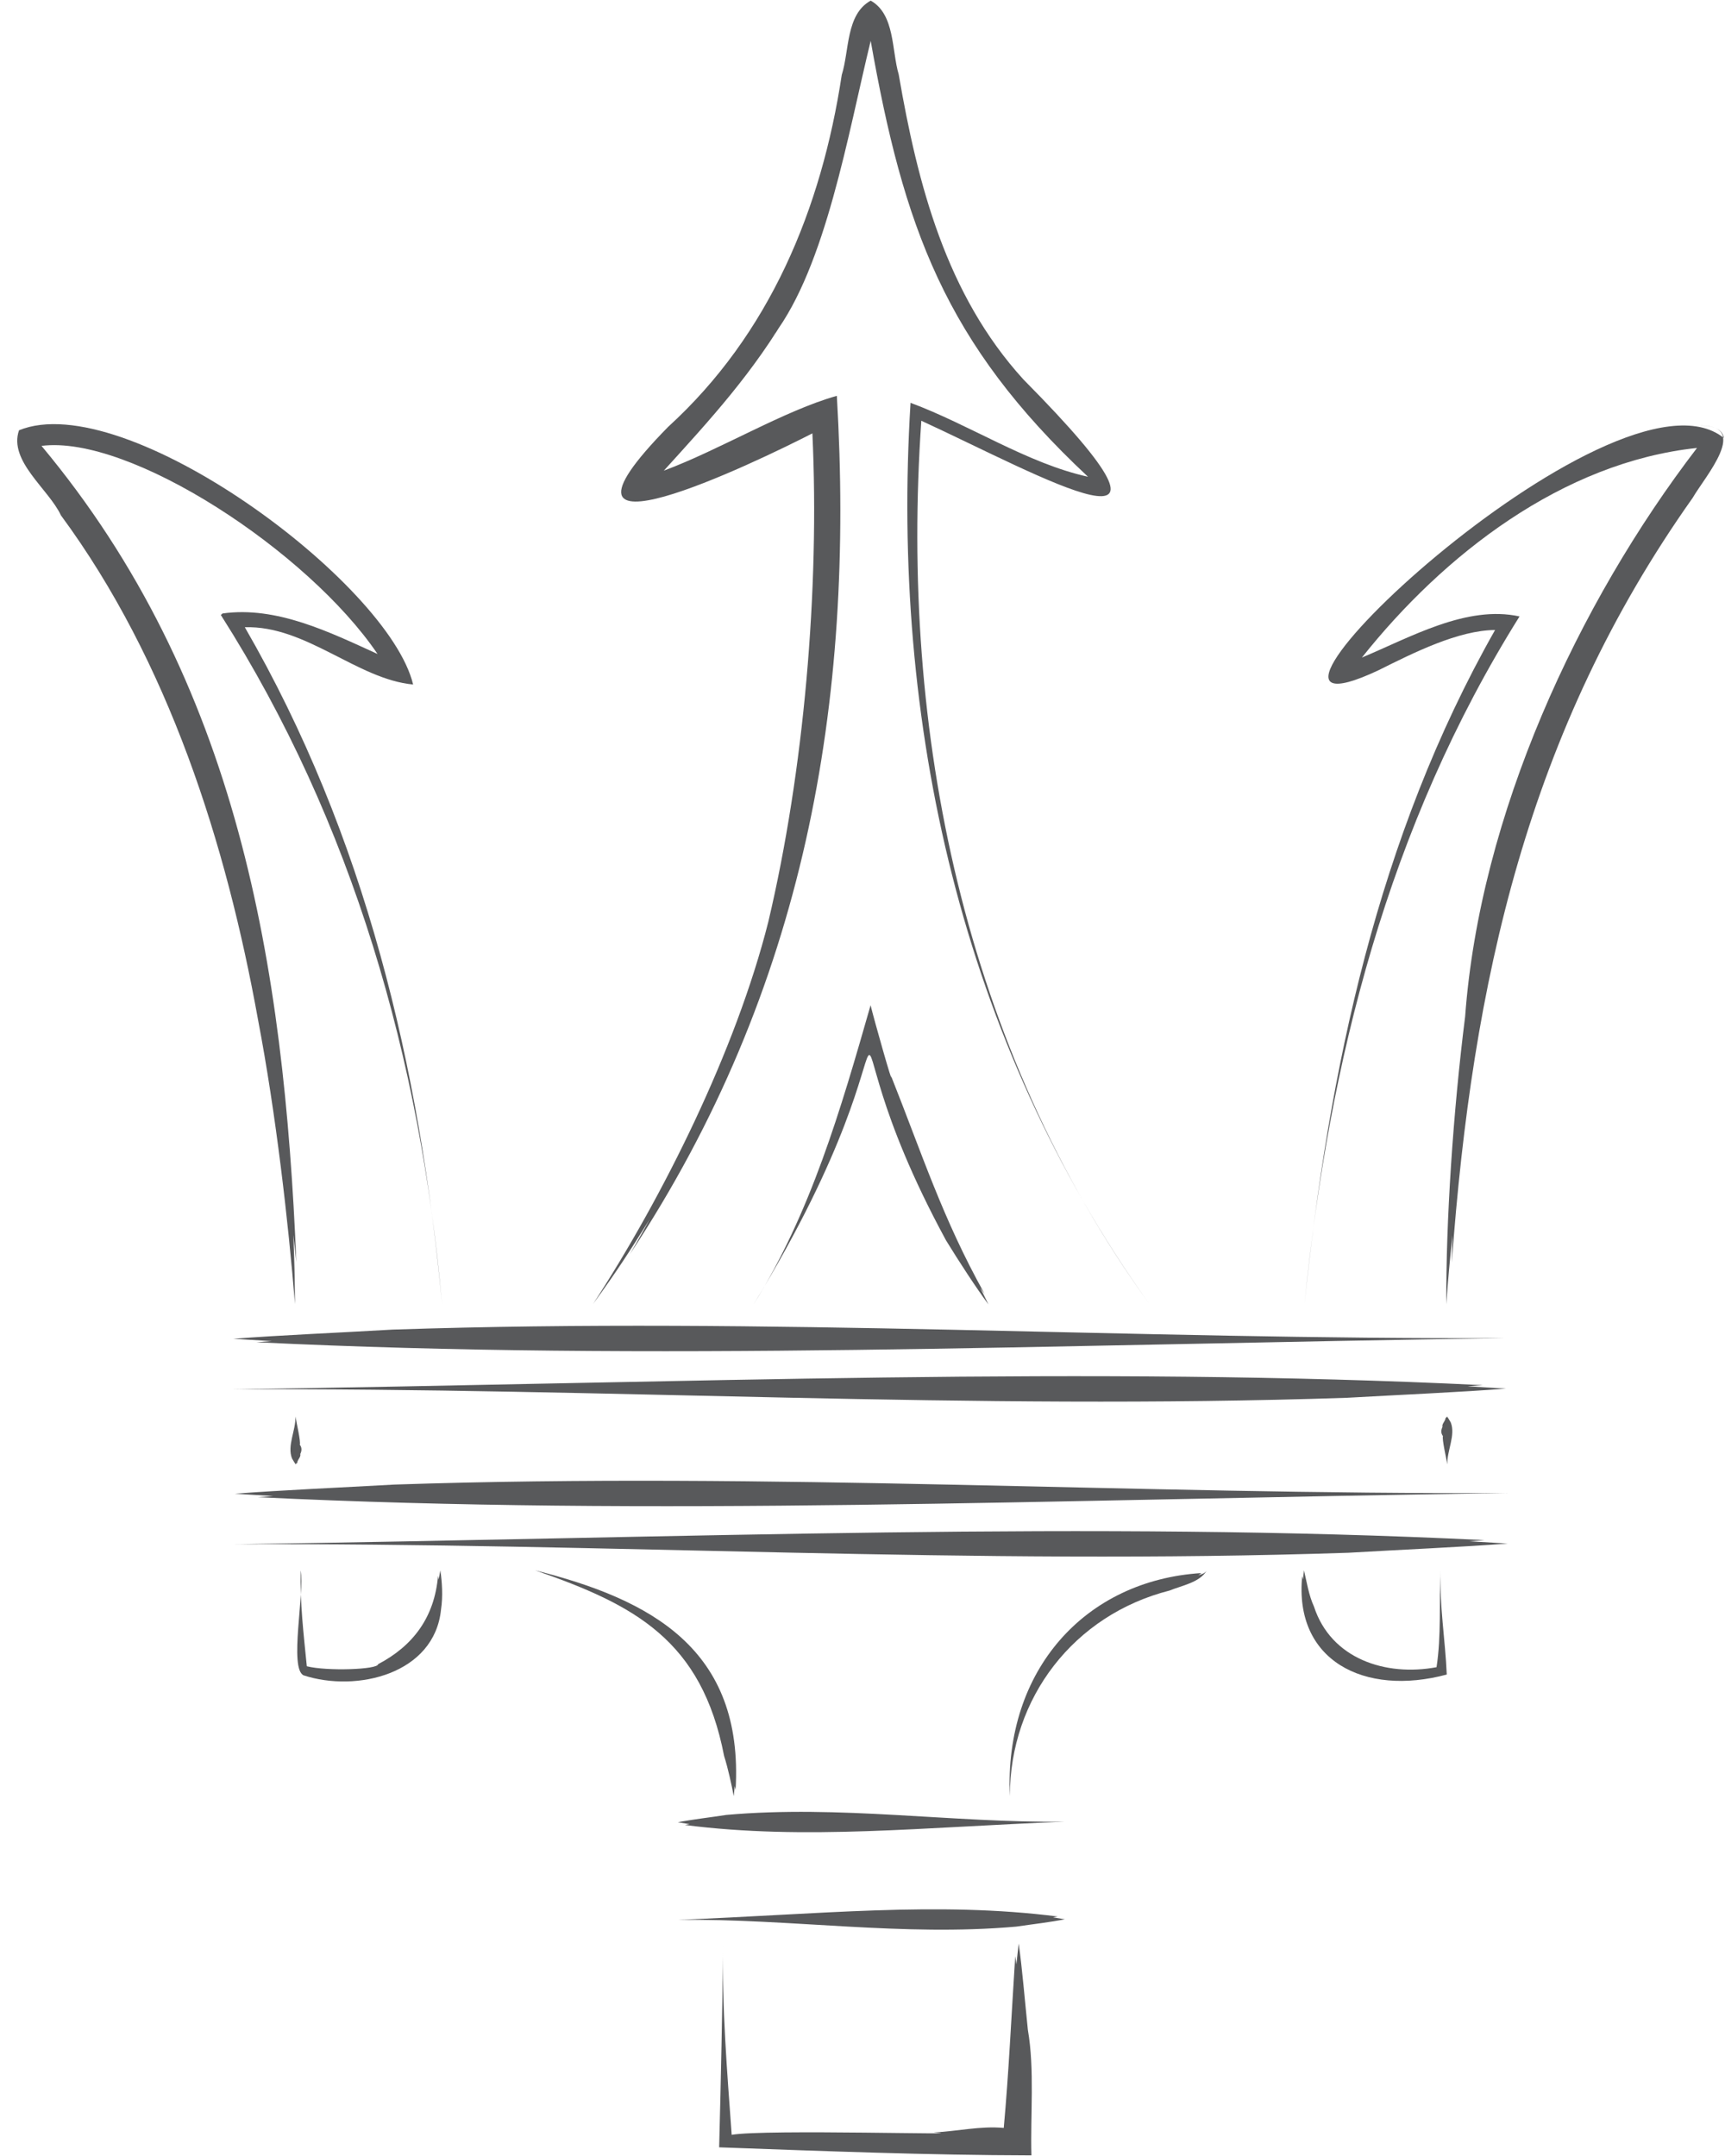 <svg width="80" height="100" viewBox="0 0 80 100" fill="none" xmlns="http://www.w3.org/2000/svg">
<path d="M60.936 74.511C61.724 76.939 64.258 77.77 66.622 77.328C66.846 75.885 66.739 74.336 66.808 72.835C66.75 74.453 67.027 76.04 67.096 77.669C63.263 78.696 59.999 77.014 60.393 73.095C60.414 73.18 60.43 73.26 60.43 73.26C60.446 73.09 60.457 73.005 60.473 72.835C60.596 73.34 60.697 74 60.936 74.511Z" fill="#58595B"/>
<path d="M67.948 47.152C68.635 37.803 73.171 27.991 78.702 20.777C72.468 21.437 66.947 25.733 63.161 30.498C65.387 29.572 68.017 28.049 70.471 28.592C64.397 38.282 61.623 49.217 60.499 60.494C61.633 49.595 63.886 38.83 69.337 29.221C67.639 29.231 65.557 30.275 63.928 31.089C54.877 35.349 74.874 16.22 79.943 20.314C79.889 19.85 79.298 19.717 78.782 19.744C81.22 19.68 79.07 22.102 78.5 23.093C70.849 33.89 68.278 45.56 67.33 58.561C67.346 57.927 67.357 57.294 67.357 57.294C67.229 58.572 67.165 59.211 67.075 60.494C67.053 56.666 67.389 51.576 67.948 47.152Z" fill="#58595B"/>
<path d="M11.966 47.295C10.497 39.144 7.819 30.679 2.825 23.902C2.261 22.688 0.387 21.384 0.882 19.957C5.79 17.955 18.025 27.006 19.159 31.749C16.572 31.51 14.186 29.002 11.354 29.093C16.944 38.772 19.462 49.446 20.5 60.488C19.505 49.164 16.364 38.149 10.241 28.523C10.273 28.502 10.294 28.48 10.321 28.454C12.829 28.102 15.299 29.327 17.509 30.333C14.282 25.568 6.019 20.154 1.925 20.681C11.045 31.611 13.169 44.729 13.744 58.54C13.675 57.906 13.606 57.278 13.606 57.278C13.654 58.561 13.67 59.205 13.681 60.488C13.372 56.692 12.797 51.64 11.966 47.295Z" fill="#58595B"/>
<path d="M35.631 42.759C37.282 35.78 38.016 27.352 37.676 20.101C35.078 21.432 24.243 26.665 30.983 19.802C35.7 15.501 38.096 9.687 39.038 3.474C39.395 2.345 39.225 0.668 40.38 0.029C41.509 0.663 41.349 2.335 41.679 3.453C42.558 8.553 43.878 13.664 47.461 17.598C56.554 26.782 48.254 22.06 42.728 19.515C41.727 33.959 44.698 48.541 53.28 60.451C44.591 48.312 41.312 33.512 42.228 18.684C44.964 19.696 47.647 21.495 50.458 22.113C43.803 15.895 41.903 10.507 40.38 1.893C39.326 6.21 38.298 12.354 35.876 15.549C35.823 15.629 36.121 15.245 36.669 14.303C34.944 17.284 32.964 19.43 30.786 21.831C33.406 20.851 36.377 19.041 38.81 18.36C39.651 32.585 37.324 45.901 29.216 58.167C29.69 57.358 30.137 56.543 30.137 56.543C29.131 58.151 28.619 58.944 27.507 60.478C30.749 55.5 34.124 48.728 35.631 42.759Z" fill="#58595B"/>
<path d="M43.878 57.539C37.234 45.304 43.851 45.959 34.939 60.515C37.601 56.272 38.99 51.459 40.375 46.625C40.529 47.269 41.445 50.501 41.322 49.899C42.76 53.514 43.713 56.517 45.661 60.009C45.56 59.871 45.464 59.738 45.464 59.738C45.614 60.046 45.693 60.195 45.842 60.504C45.241 59.69 44.501 58.55 43.878 57.539Z" fill="#58595B"/>
<path d="M20.453 74.655C20.149 77.647 16.539 78.51 14.08 77.706C13.398 77.386 14.138 73.867 13.941 72.84C13.909 74.331 14.08 75.789 14.229 77.285C15.155 77.52 17.524 77.44 17.535 77.189C19.148 76.343 20.149 75.023 20.314 73.095C20.325 73.181 20.341 73.26 20.341 73.26C20.373 73.09 20.389 73.005 20.421 72.84C20.5 73.34 20.548 74.038 20.453 74.655Z" fill="#58595B"/>
<path d="M54.244 73.772C49.809 74.9 46.838 78.749 46.833 83.307C46.572 77.461 50.325 73.303 55.713 72.962C55.649 73.021 55.569 73.069 55.569 73.069C55.729 73.01 55.862 72.994 55.963 72.85C55.633 73.404 54.797 73.543 54.244 73.772Z" fill="#58595B"/>
<path d="M33.582 81.449C32.543 76.077 29.445 74.437 24.818 72.835C30.18 74.187 34.503 76.481 34.114 83.025C34.093 82.934 34.071 82.844 34.071 82.844C34.055 83.03 34.05 83.126 34.029 83.307C33.922 82.764 33.773 82.05 33.582 81.449Z" fill="#58595B"/>
<path d="M62.459 64.833C44.938 65.418 28.162 64.364 10.811 64.439C32.309 64.13 50.443 63.352 68.768 64.247C68.416 64.274 68.065 64.3 68.065 64.3C68.778 64.343 69.135 64.364 69.843 64.407C67.74 64.572 64.918 64.694 62.459 64.833Z" fill="#58595B"/>
<path d="M18.206 61.67C35.727 61.084 52.503 62.139 69.854 62.064C48.356 62.373 30.222 63.15 11.897 62.256C12.249 62.229 12.6 62.203 12.6 62.203C11.887 62.16 11.53 62.139 10.822 62.096C12.93 61.931 15.746 61.814 18.206 61.67Z" fill="#58595B"/>
<path d="M62.533 72.02C45.012 72.606 28.236 71.551 10.885 71.626C32.383 71.317 50.517 70.54 68.847 71.434C68.496 71.461 68.144 71.487 68.144 71.487C68.858 71.53 69.215 71.551 69.923 71.594C67.814 71.754 64.998 71.876 62.533 72.02Z" fill="#58595B"/>
<path d="M18.28 68.858C35.801 68.272 52.577 69.326 69.928 69.251C48.43 69.56 30.297 70.338 11.966 69.443C12.317 69.416 12.669 69.39 12.669 69.39C11.955 69.347 11.599 69.326 10.891 69.283C13.004 69.118 15.821 68.996 18.28 68.858Z" fill="#58595B"/>
<path d="M67.282 65.977C67.516 66.568 67.101 67.282 67.122 67.921C67.074 67.628 66.867 66.744 66.92 66.611C66.819 66.478 66.824 66.334 66.899 66.18C66.856 66.031 67.048 65.913 67.042 65.743C67.053 65.754 67.064 65.77 67.064 65.77C67.08 65.743 67.09 65.727 67.106 65.7C67.175 65.78 67.223 65.887 67.282 65.977Z" fill="#58595B"/>
<path d="M13.542 67.644C13.308 67.053 13.723 66.339 13.702 65.7C13.75 65.993 13.957 66.877 13.904 67.01C14.005 67.143 14 67.287 13.925 67.441C13.968 67.59 13.776 67.707 13.782 67.878C13.771 67.867 13.76 67.851 13.76 67.851C13.744 67.878 13.734 67.894 13.718 67.921C13.649 67.841 13.601 67.734 13.542 67.644Z" fill="#58595B"/>
<path d="M47.669 94.146C47.988 95.983 47.781 98.134 47.834 99.971C42.984 99.96 38.213 99.774 33.352 99.598C33.438 96.319 33.496 93.412 33.539 90.148C33.475 93.124 33.72 96.042 33.933 99.018C35.466 98.746 45.64 99.055 43.292 98.906C44.394 98.858 45.459 98.597 46.551 98.698C46.785 96.121 46.891 93.72 47.083 90.734C47.11 90.925 47.136 91.112 47.136 91.112C47.179 90.728 47.2 90.531 47.243 90.148C47.408 91.293 47.53 92.815 47.669 94.146Z" fill="#58595B"/>
<path d="M33.683 84.18C38.975 83.711 44.118 84.552 49.388 84.494C42.84 84.744 37.351 85.362 31.766 84.648C31.873 84.627 31.979 84.606 31.979 84.606C31.761 84.574 31.654 84.558 31.436 84.521C32.075 84.393 32.932 84.297 33.683 84.18Z" fill="#58595B"/>
<path d="M47.136 89.36C41.844 89.829 36.701 88.987 31.431 89.046C37.979 88.796 43.468 88.178 49.053 88.892C48.947 88.913 48.84 88.934 48.84 88.934C49.058 88.966 49.165 88.982 49.383 89.019C48.744 89.153 47.887 89.248 47.136 89.36Z" fill="#58595B"/>
</svg>
